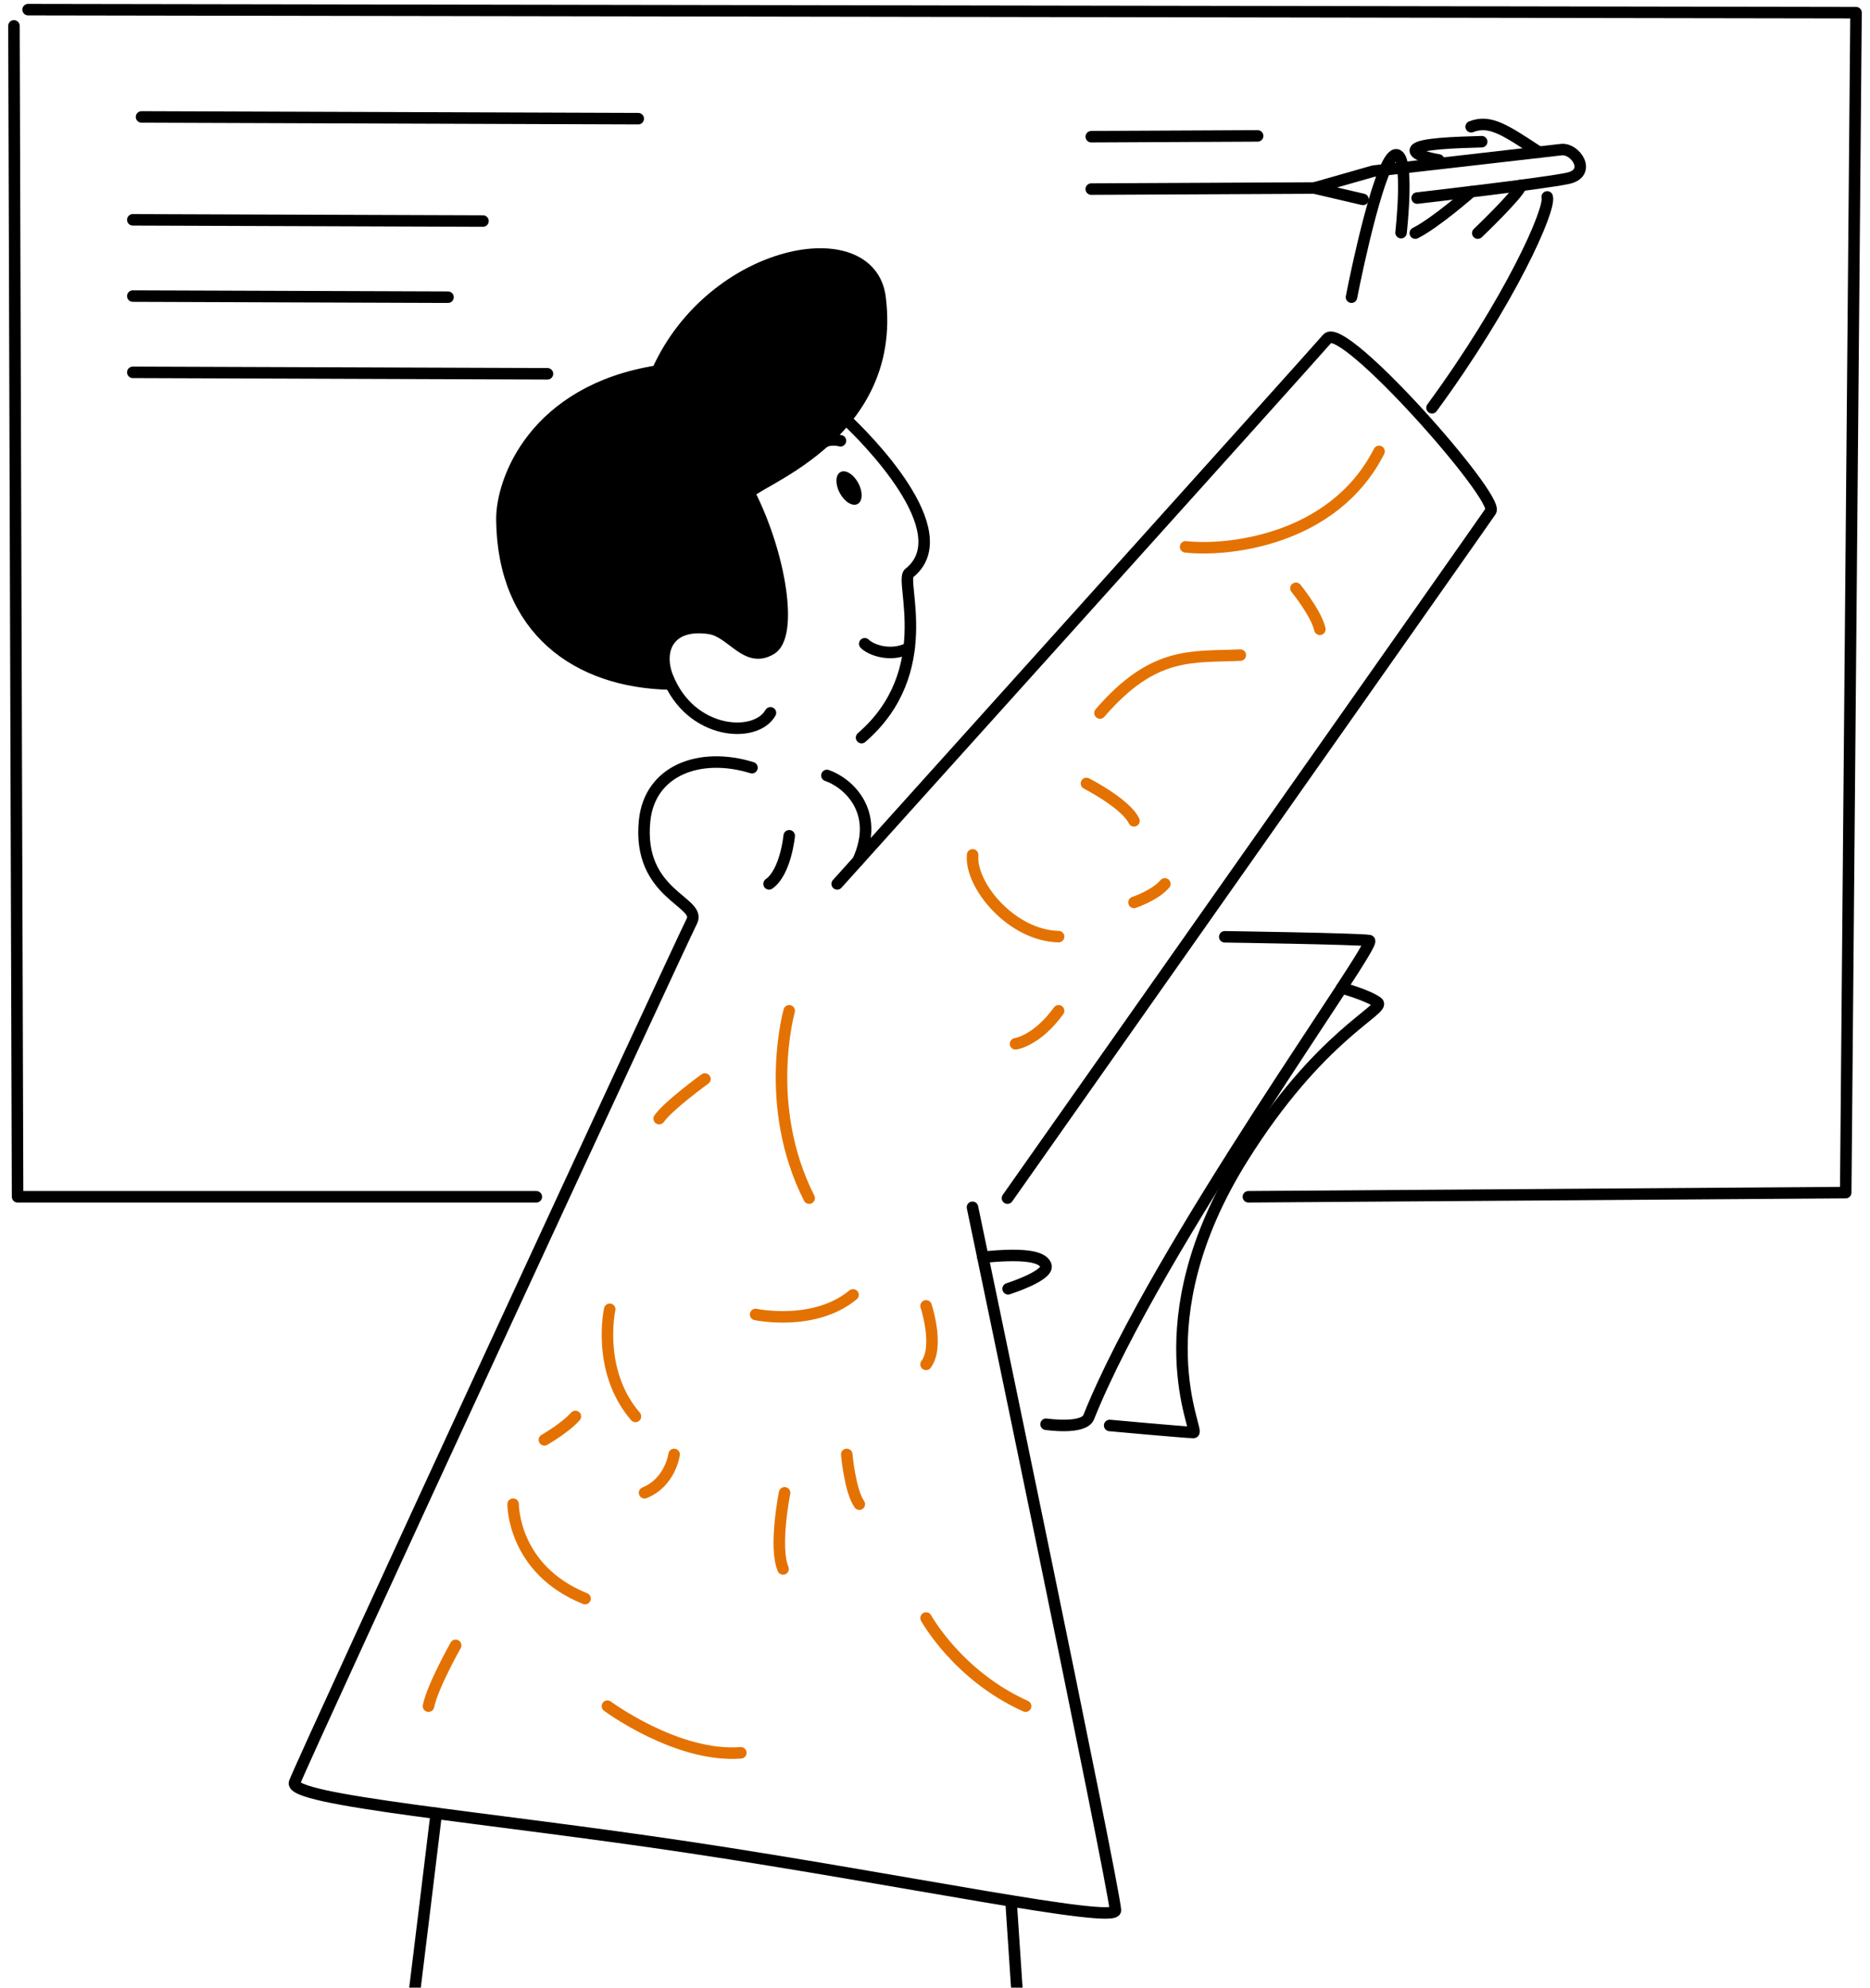 <?xml version="1.0" encoding="UTF-8"?>
<svg xmlns="http://www.w3.org/2000/svg" width="238" height="253" viewBox="0 0 238 253" fill="none">
  <g clip-path="url(#clip0_2293_1189)">
    <path fill-rule="evenodd" clip-rule="evenodd" d="M85.361 87.07C73.408 86.85 64.028 80.11 63.88 66.152C63.828 61.149 67.996 49.726 83.67 47.229C90.649 31.671 110.745 27.858 112.007 37.875C114.287 56.005 94.82 61.682 95.412 62.86C99.371 70.713 100.931 80.906 98.155 82.603C94.975 84.545 93.184 80.399 90.282 79.981C84.966 79.215 83.664 82.907 84.963 86.171C85.085 86.483 85.22 86.782 85.361 87.07Z" fill="black"></path>
    <path d="M18.015 14.884L81.23 15.105" stroke="black" stroke-width="1.465" stroke-miterlimit="1.5" stroke-linecap="round" stroke-linejoin="round"></path>
    <path d="M16.903 27.979L61.47 28.135" stroke="black" stroke-width="1.465" stroke-miterlimit="1.5" stroke-linecap="round" stroke-linejoin="round"></path>
    <path d="M16.904 37.686L57.018 37.827" stroke="black" stroke-width="1.465" stroke-miterlimit="1.5" stroke-linecap="round" stroke-linejoin="round"></path>
    <path d="M16.903 47.392L69.677 47.577" stroke="black" stroke-width="1.465" stroke-miterlimit="1.5" stroke-linecap="round" stroke-linejoin="round"></path>
    <path d="M138.89 17.4L160.061 17.298" stroke="black" stroke-width="1.465" stroke-miterlimit="1.5" stroke-linecap="round" stroke-linejoin="round"></path>
    <path d="M138.887 24.069L167.269 23.933" stroke="black" stroke-width="1.465" stroke-miterlimit="1.5" stroke-linecap="round" stroke-linejoin="round"></path>
    <path d="M172.009 37.825C172.735 34.053 175.713 20.098 177.592 19.716C179.47 19.336 178.315 29.612 178.315 29.612" stroke="black" stroke-width="1.465" stroke-miterlimit="1.5" stroke-linecap="round" stroke-linejoin="round"></path>
    <path d="M173.473 25.38L167.271 23.932L174.797 21.782C174.797 21.782 196.876 19.266 198.7 19.045C200.524 18.823 202.64 22.012 199.566 22.693C196.492 23.371 180.364 25.212 180.364 25.212" stroke="black" stroke-width="1.465" stroke-miterlimit="1.5" stroke-linecap="round" stroke-linejoin="round"></path>
    <path d="M188.579 18.036C185.34 18.134 180.624 18.259 180.17 19.034C179.717 19.808 183.097 20.356 183.097 20.356" stroke="black" stroke-width="1.465" stroke-miterlimit="1.5" stroke-linecap="round" stroke-linejoin="round"></path>
    <path d="M195.873 19.373C191.563 16.54 189.637 15.198 187.239 16.133" stroke="black" stroke-width="1.465" stroke-miterlimit="1.5" stroke-linecap="round" stroke-linejoin="round"></path>
    <path d="M187.24 24.401C187.24 24.401 182.724 28.366 180.129 29.671" stroke="black" stroke-width="1.465" stroke-miterlimit="1.5" stroke-linecap="round" stroke-linejoin="round"></path>
    <path d="M188.083 29.671C188.083 29.671 193.314 24.681 193.601 23.596" stroke="black" stroke-width="1.465" stroke-miterlimit="1.5" stroke-linecap="round" stroke-linejoin="round"></path>
    <path d="M182.257 51.902C192.168 38.393 197.392 26.636 196.919 25.065" stroke="black" stroke-width="1.465" stroke-miterlimit="1.5" stroke-linecap="round" stroke-linejoin="round"></path>
    <path d="M150.897 69.605C155.997 70.188 169.67 68.932 175.516 57.46" stroke="#E47202" stroke-width="1.465" stroke-miterlimit="1.5" stroke-linecap="round" stroke-linejoin="round"></path>
    <path d="M164.938 74.879C164.938 74.879 167.507 78.038 167.982 80.095" stroke="#E47202" stroke-width="1.465" stroke-miterlimit="1.5" stroke-linecap="round" stroke-linejoin="round"></path>
    <path d="M157.856 83.385C151.772 83.673 146.881 82.773 139.997 90.755" stroke="#E47202" stroke-width="1.465" stroke-miterlimit="1.5" stroke-linecap="round" stroke-linejoin="round"></path>
    <path d="M138.277 99.719C138.277 99.719 143.252 102.266 144.325 104.481" stroke="#E47202" stroke-width="1.465" stroke-miterlimit="1.5" stroke-linecap="round" stroke-linejoin="round"></path>
    <path d="M123.787 108.813C123.446 112.703 128.778 119.095 134.731 119.217" stroke="#E47202" stroke-width="1.465" stroke-miterlimit="1.5" stroke-linecap="round" stroke-linejoin="round"></path>
    <path d="M144.325 114.864C144.325 114.864 147.014 113.97 148.254 112.505" stroke="#E47202" stroke-width="1.465" stroke-miterlimit="1.5" stroke-linecap="round" stroke-linejoin="round"></path>
    <path d="M129.251 132.86C129.251 132.86 131.943 132.506 134.73 128.661" stroke="#E47202" stroke-width="1.465" stroke-miterlimit="1.5" stroke-linecap="round" stroke-linejoin="round"></path>
    <path d="M106.552 112.505C106.552 112.505 166.95 45.416 168.941 43.092C170.933 40.77 190.875 63.347 189.735 65.049C188.597 66.752 128.225 152.505 128.225 152.505" stroke="black" stroke-width="1.465" stroke-miterlimit="1.5" stroke-linecap="round" stroke-linejoin="round"></path>
    <path d="M105.243 98.703C107.857 99.601 112.082 103.253 109.202 109.562" stroke="black" stroke-width="1.465" stroke-miterlimit="1.5" stroke-linecap="round" stroke-linejoin="round"></path>
    <path d="M95.704 97.715C89.108 95.67 82.688 98.016 82.039 104.481C81.095 113.898 89.337 114.756 88.046 117.266C86.754 119.778 39.361 222.221 37.496 226.873C36.581 229.152 62.073 231.284 87.93 235.177C114.799 239.224 142.091 244.957 141.964 243.146C141.716 239.591 123.771 153.669 123.771 153.669" stroke="black" stroke-width="1.465" stroke-miterlimit="1.5" stroke-linecap="round" stroke-linejoin="round"></path>
    <path d="M100.445 106.384C100.445 106.384 100.004 111.01 97.88 112.505" stroke="black" stroke-width="1.465" stroke-miterlimit="1.5" stroke-linecap="round" stroke-linejoin="round"></path>
    <path d="M100.444 128.661C100.444 128.661 97.015 140.746 102.984 152.505" stroke="#E47202" stroke-width="1.465" stroke-miterlimit="1.5" stroke-linecap="round" stroke-linejoin="round"></path>
    <path d="M89.719 137.34C89.719 137.34 85.145 140.64 83.892 142.384" stroke="#E47202" stroke-width="1.465" stroke-miterlimit="1.5" stroke-linecap="round" stroke-linejoin="round"></path>
    <path d="M77.599 166.654C77.599 166.654 75.871 174.465 80.876 180.289" stroke="#E47202" stroke-width="1.465" stroke-miterlimit="1.5" stroke-linecap="round" stroke-linejoin="round"></path>
    <path d="M69.287 183.271C69.287 183.271 71.964 181.735 73.229 180.289" stroke="#E47202" stroke-width="1.465" stroke-miterlimit="1.5" stroke-linecap="round" stroke-linejoin="round"></path>
    <path d="M65.306 191.459C65.306 191.459 65.233 199.759 74.461 203.475" stroke="#E47202" stroke-width="1.465" stroke-miterlimit="1.5" stroke-linecap="round" stroke-linejoin="round"></path>
    <path d="M57.994 209.428C57.994 209.428 55.037 214.667 54.536 217.168" stroke="#E47202" stroke-width="1.465" stroke-miterlimit="1.5" stroke-linecap="round" stroke-linejoin="round"></path>
    <path d="M77.31 217.168C77.31 217.168 86.172 223.734 94.287 223.107" stroke="#E47202" stroke-width="1.465" stroke-miterlimit="1.5" stroke-linecap="round" stroke-linejoin="round"></path>
    <path d="M117.863 205.948C117.863 205.948 121.897 213.297 130.532 217.168" stroke="#E47202" stroke-width="1.465" stroke-miterlimit="1.5" stroke-linecap="round" stroke-linejoin="round"></path>
    <path d="M99.858 190.01C99.858 190.01 98.481 196.87 99.662 199.699" stroke="#E47202" stroke-width="1.465" stroke-miterlimit="1.5" stroke-linecap="round" stroke-linejoin="round"></path>
    <path d="M85.798 185.126C85.798 185.126 85.328 188.673 82.036 190.01" stroke="#E47202" stroke-width="1.465" stroke-miterlimit="1.5" stroke-linecap="round" stroke-linejoin="round"></path>
    <path d="M107.768 185.126C107.768 185.126 108.17 189.741 109.368 191.459" stroke="#E47202" stroke-width="1.465" stroke-miterlimit="1.5" stroke-linecap="round" stroke-linejoin="round"></path>
    <path d="M96.169 167.311C96.169 167.311 103.604 168.904 108.568 164.819" stroke="#E47202" stroke-width="1.465" stroke-miterlimit="1.5" stroke-linecap="round" stroke-linejoin="round"></path>
    <path d="M117.863 166.217C117.863 166.217 119.568 171.368 117.863 173.664" stroke="#E47202" stroke-width="1.465" stroke-miterlimit="1.5" stroke-linecap="round" stroke-linejoin="round"></path>
    <path d="M125.094 160.019C129.831 159.561 132.673 159.781 133.11 161.075C133.55 162.372 128.306 164.043 128.306 164.043" stroke="black" stroke-width="1.465" stroke-miterlimit="1.5" stroke-linecap="round" stroke-linejoin="round"></path>
    <path d="M155.879 119.241C155.879 119.241 173.032 119.493 174.276 119.724C175.521 119.954 147.341 158.479 138.564 180.379C137.917 181.995 133.137 181.283 133.137 181.283" stroke="black" stroke-width="1.465" stroke-miterlimit="1.5" stroke-linecap="round" stroke-linejoin="round"></path>
    <path d="M141.23 181.44C141.23 181.44 151.028 182.334 151.893 182.334C152.759 182.334 145.093 168.31 158.121 147.434C167.984 131.63 176.459 128.491 175.335 127.601C174.212 126.71 170.765 125.744 170.765 125.744" stroke="black" stroke-width="1.465" stroke-miterlimit="1.5" stroke-linecap="round" stroke-linejoin="round"></path>
    <path d="M98.056 90.732C96.195 94.052 87.899 93.558 84.963 86.172C83.664 82.907 84.966 79.215 90.282 79.981C93.184 80.399 94.975 84.545 98.155 82.603C100.931 80.906 99.371 70.713 95.412 62.86C94.82 61.682 114.287 56.005 112.007 37.875C110.745 27.858 90.649 31.671 83.67 47.229C67.996 49.726 63.828 61.149 63.88 66.152C64.028 80.11 73.408 86.85 85.361 87.07" stroke="black" stroke-width="1.465" stroke-miterlimit="1.5" stroke-linecap="round" stroke-linejoin="round"></path>
    <path d="M107.658 53.368C109.916 55.461 122.317 67.744 115.693 72.965C114.494 73.913 119.332 85.517 109.654 93.884" stroke="black" stroke-width="1.465" stroke-miterlimit="1.5" stroke-linecap="round" stroke-linejoin="round"></path>
    <path d="M110.057 81.943C110.871 82.76 113.41 83.669 115.713 82.472" stroke="black" stroke-width="1.465" stroke-miterlimit="1.5" stroke-linecap="round" stroke-linejoin="round"></path>
    <path d="M109.138 64.159C109.793 63.819 109.842 62.63 109.245 61.504C108.649 60.378 107.635 59.741 106.979 60.081C106.323 60.422 106.275 61.61 106.871 62.736C107.468 63.862 108.482 64.499 109.138 64.159Z" fill="black"></path>
    <path d="M106.967 56.103C106.967 56.103 105.707 55.756 104.847 56.286" stroke="black" stroke-width="1.465" stroke-miterlimit="1.5" stroke-linecap="round" stroke-linejoin="round"></path>
    <path d="M158.885 152.332L234.909 151.799L236.222 1.615L3.578 1.228" stroke="black" stroke-width="1.465" stroke-miterlimit="1.5" stroke-linecap="round" stroke-linejoin="round"></path>
    <path d="M1.776 3.295L2.238 152.332H68.259" stroke="black" stroke-width="1.465" stroke-miterlimit="1.5" stroke-linecap="round" stroke-linejoin="round"></path>
    <path d="M55.525 230.804C55.525 230.804 46.011 309.714 44.213 318.789" stroke="black" stroke-width="1.465" stroke-miterlimit="1.5" stroke-linecap="round" stroke-linejoin="round"></path>
    <path d="M128.676 241.957C128.676 241.957 133.395 312.034 133.333 318.79" stroke="black" stroke-width="1.465" stroke-miterlimit="1.5" stroke-linecap="round" stroke-linejoin="round"></path>
  </g>
  <defs>
    <clipPath id="clip0_2293_1189">
      <rect width="236.545" height="253" fill="white" transform="translate(0.728)"></rect>
    </clipPath>
  </defs>
</svg>
